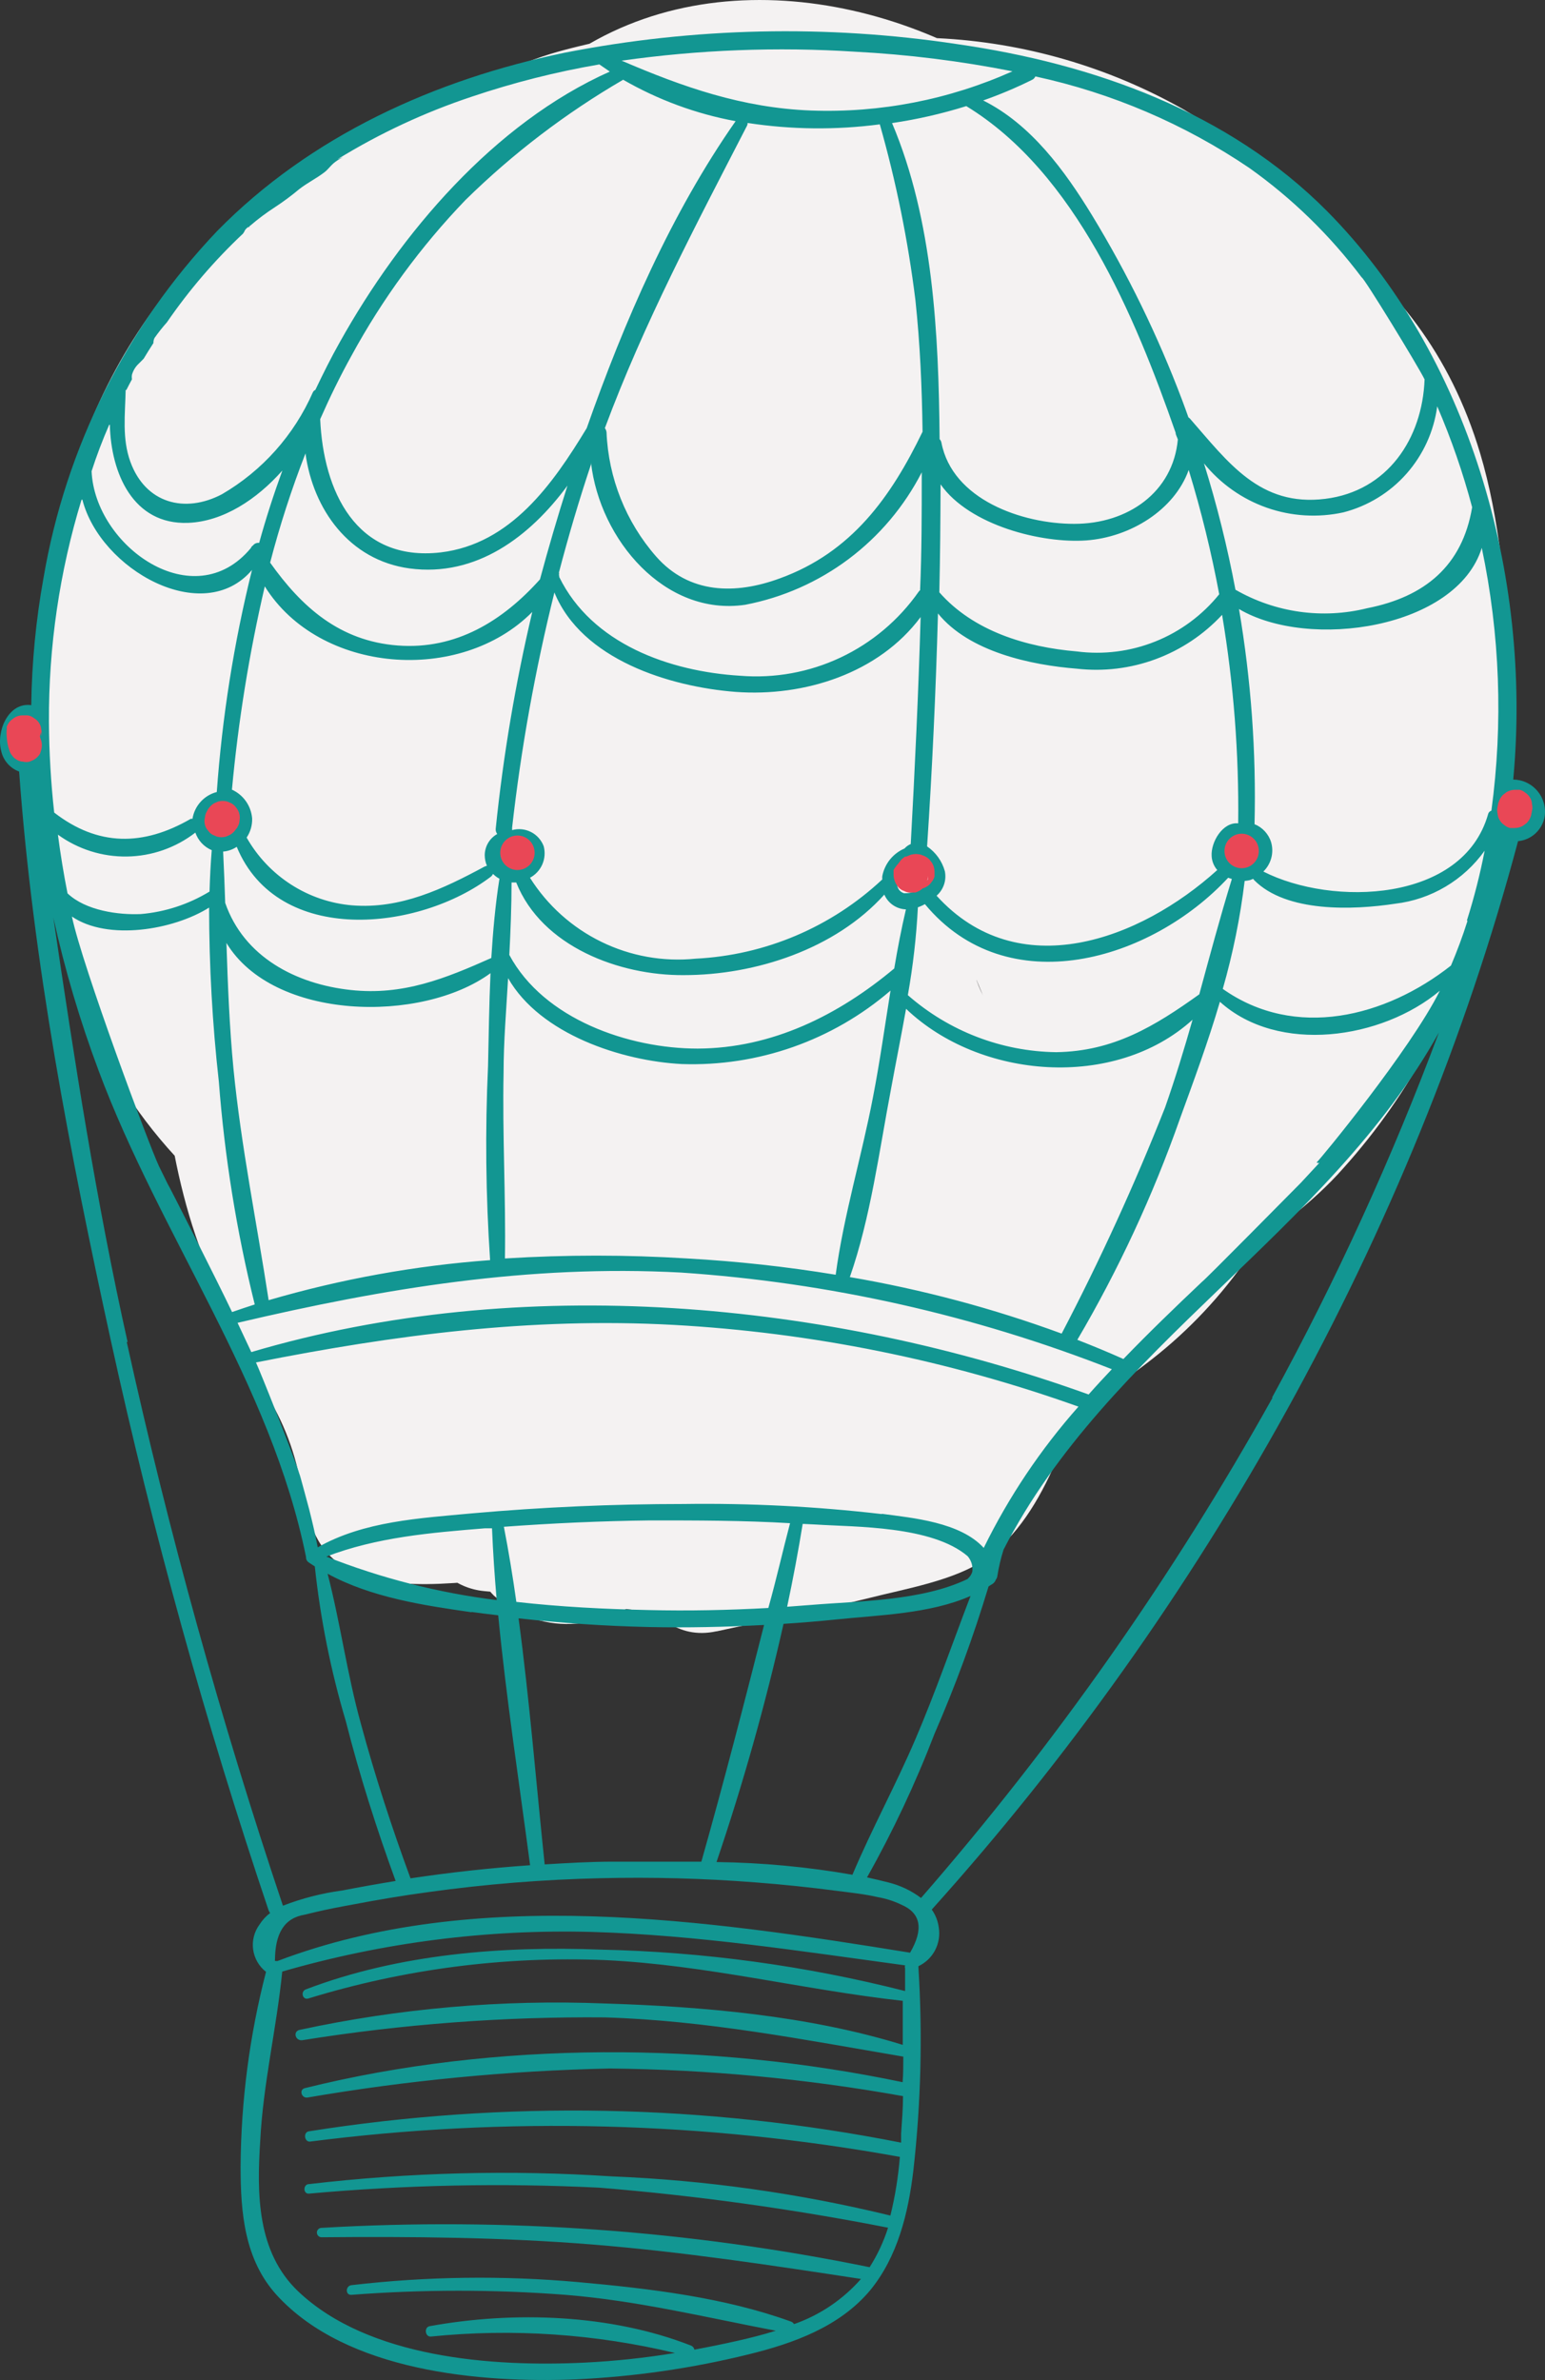 <?xml version="1.0" encoding="UTF-8"?> <svg xmlns="http://www.w3.org/2000/svg" width="50" height="77" viewBox="0 0 50 77" fill="none"><rect x="0" y="0" width="50" height="77" fill="#333333" stroke="none"/> <path d="M19.166 2.955L18.721 3.263L21.911 1.923C21.587 2.092 21.23 2.187 20.866 2.2L24.424 1.722L23.882 1.677L35.386 21.831L36.627 20.204L37.962 17.001C38.52 15.268 38.601 13.416 38.198 11.64C37.824 8.825 36.672 5.921 34.528 3.942C30.399 0.14 23.339 -1.593 18.37 1.865L17.872 2.209L21.061 0.868C19.842 1.315 18.552 1.458 17.324 1.909C15.138 2.696 13.015 3.652 10.976 4.769C5.295 7.923 2.025 13.235 1.522 19.7C1.272 22.09 1.221 24.498 1.371 26.897C1.74 30.882 2.924 34.425 5.673 37.414C6.661 38.486 7.982 39.732 9.196 40.318L9.704 40.621C8.463 39.782 7.385 38.722 6.523 37.494L5.188 34.291C5.326 34.674 5.415 35.073 5.455 35.479L4.979 31.905C5.308 35.627 5.606 39.165 7.439 42.52C9.081 45.518 11.919 48.614 14.926 50.271C17.547 51.725 20.532 52.382 23.518 52.162C26.503 51.942 29.361 50.855 31.743 49.034C33.868 47.423 35.527 45.271 36.547 42.801C37.063 41.569 37.437 40.371 37.909 39.134L36.574 42.337L32.922 46.09L29.732 47.43C32.398 46.923 34.908 45.797 37.063 44.142C38.277 43.227 39.345 42.132 40.231 40.894C40.16 40.992 43.265 36.873 41.285 39.446C40.453 40.452 40.36 40.603 41.014 39.893C39.16 41.332 38.776 41.644 39.862 40.831C41.125 39.88 42.442 38.973 43.487 37.78C45.657 35.361 47.207 32.447 48.003 29.291C49.039 25.078 49.133 18.784 47.901 14.665C45.952 8.16 40.703 5.975 35.239 3.352V26.499L35.818 26.253L32.633 27.594L33.251 27.504L29.692 27.982L30.328 28.032L26.769 27.554L27.396 27.723L24.206 26.383C25.096 26.854 25.012 26.733 23.953 26.021C23.048 25.446 22.314 24.637 21.826 23.68C21.973 24.234 22.512 24.873 22.774 25.382C26.008 31.61 35.182 33.978 41.036 30.189C47.353 26.097 49.28 18.516 45.823 11.872C44.092 8.539 41.57 5.452 38.296 3.536C35.859 2.158 33.135 1.37 30.341 1.235C27.049 1.011 24.669 2.128 21.764 3.352C17.596 5.14 15.153 10.679 15.153 14.928C15.153 19.342 17.627 24.516 21.764 26.499L25.038 28.072L26.493 28.769C27.828 29.416 28.473 30.341 25.603 27.701L22.16 21.786L22.347 22.273L21.871 18.699C22.073 21.037 22.049 23.389 21.8 25.722L22.276 22.148C22.196 22.642 22.057 23.125 21.862 23.586L23.197 20.387C22.55 21.579 22.879 21.227 24.184 19.333C26.062 17.96 26.449 17.662 25.345 18.44C24.073 19.323 22.866 20.298 21.733 21.357C20.708 22.509 19.767 23.733 18.917 25.02C18.143 26.124 18.472 25.691 19.945 23.725C22.021 22.379 22.466 21.997 21.279 22.581L24.465 21.241C21.155 21.982 18.29 23.144 15.87 25.65C13.449 28.157 12.671 30.98 11.479 34.072L12.813 30.873L16.372 27.192L19.562 25.851L18.975 25.954L22.534 25.476L21.942 25.418L28.66 27.254C26.653 26.401 31.093 29.631 29.905 28.295C28.909 27.169 31.747 31.199 30.475 28.997L31.809 32.2C31.609 31.796 31.471 31.363 31.4 30.918L31.876 34.492C31.396 30.806 31.431 27.344 29.563 23.971C28.043 21.277 25.839 19.037 23.174 17.479C24.434 18.335 25.525 19.418 26.391 20.673L27.726 23.877L27.583 23.332L28.059 26.906C27.779 24.672 27.975 21.924 28.21 19.708L27.73 23.282L27.895 22.612L26.56 25.816C27.168 24.547 26.831 24.912 25.55 26.91C23.643 28.277 23.283 28.609 24.469 27.907C25.412 27.513 26.311 26.968 27.245 26.544L24.06 27.884C26.729 26.834 29.398 26.714 31.858 24.998L13.618 6.681L12.373 8.307C9.566 11.975 10.193 18.1 12.373 21.84C14.9 26.177 19.09 28.094 23.895 28.478C26.693 28.711 30.372 27.674 32.672 26.11C38.456 22.179 41.57 14.137 37.459 7.793C33.722 1.994 25.359 -1.254 19.166 2.955Z" fill="#F4F2F2"></path> <path d="M8.307 44.646C8.983 45.578 9.453 46.644 9.686 47.773C9.899 48.721 10.002 49.735 10.776 50.427C12.275 51.767 15.278 51.08 17.089 51.035V47.014C16.233 47.039 15.398 47.286 14.664 47.729C12.853 48.819 13.774 51.303 15.674 51.477L18.583 51.75L18.054 47.805C16.746 48.024 15.914 48.252 15.469 49.668C15.372 50.01 15.369 50.373 15.46 50.717C15.551 51.062 15.732 51.375 15.985 51.625C17.654 53.054 19.669 52.683 21.279 51.401C23.299 49.797 20.452 46.969 18.45 48.56L18.815 48.783L19.331 50.74L19.424 50.436L18.027 51.839C18.39 51.757 18.759 51.708 19.131 51.692C21.515 51.294 20.679 47.939 18.597 47.742L15.687 47.47L16.697 51.214L17.102 51.048C19.651 50.892 19.7 46.969 17.102 47.027C15.923 47.054 13.863 47.474 12.738 47.081L13.934 48.006C13.436 47.34 13.427 46.031 13.143 45.231C12.817 44.298 12.357 43.417 11.777 42.618C10.269 40.554 6.79 42.555 8.32 44.646H8.307Z" fill="#F4F2F2"></path> <path d="M23.196 52.778C24.846 52.416 26.519 52.103 28.161 51.692C29.286 51.406 30.91 51.129 31.875 50.45C33.935 49.007 34.763 45.759 35.434 43.489C36.186 41.01 32.32 39.947 31.573 42.422C31.298 43.416 30.964 44.394 30.572 45.348C30.065 46.501 29.807 46.876 28.641 47.291C26.528 48.046 24.308 48.422 22.115 48.9C19.601 49.449 20.665 53.327 23.183 52.778H23.196Z" fill="#F4F2F2"></path> <path d="M48.972 25.221C49.591 18.596 47.513 11.443 42.949 6.833C39.755 3.616 35.386 2.061 30.973 1.427C26.751 0.79 22.452 0.885 18.263 1.708C14.085 2.571 10.055 4.389 7.03 7.472C4.083 10.569 2.124 14.48 1.407 18.703C1.162 20.06 1.03 21.435 1.011 22.814C0.259 22.711 -0.133 23.68 0.041 24.306C0.075 24.455 0.146 24.593 0.247 24.708C0.348 24.822 0.476 24.91 0.619 24.962C1.064 31.128 2.265 37.32 3.582 43.347C4.947 49.585 6.652 55.743 8.689 61.794C8.7 61.829 8.719 61.863 8.742 61.892C8.607 61.994 8.491 62.12 8.4 62.263C8.228 62.495 8.153 62.785 8.192 63.072C8.232 63.358 8.381 63.618 8.609 63.795C8.076 65.854 7.799 67.971 7.786 70.099C7.786 71.587 7.911 73.106 8.956 74.254C11.216 76.724 15.531 77.104 18.641 76.979C20.525 76.893 22.397 76.622 24.229 76.17C25.683 75.813 27.174 75.277 28.161 74.097C29.051 73.012 29.394 71.6 29.558 70.228C29.804 68.047 29.86 65.848 29.723 63.657V63.612C29.953 63.503 30.142 63.323 30.261 63.097C30.379 62.871 30.422 62.613 30.381 62.361C30.354 62.152 30.276 61.952 30.154 61.78C38.892 52.072 45.752 39.889 49.128 27.214C49.337 27.195 49.534 27.108 49.689 26.966C49.844 26.824 49.949 26.635 49.987 26.428C50.011 26.28 50.002 26.128 49.962 25.984C49.922 25.84 49.852 25.705 49.755 25.591C49.659 25.476 49.539 25.384 49.404 25.32C49.269 25.256 49.122 25.223 48.972 25.221ZM0.797 24.489C0.592 24.431 0.517 24.194 0.503 24.002C0.479 23.83 0.517 23.656 0.61 23.51C0.703 23.364 0.845 23.256 1.011 23.207C1.011 23.622 1.011 24.038 1.011 24.458C0.945 24.492 0.87 24.503 0.797 24.489ZM47.642 16.411C47.327 18.306 46.108 19.311 44.248 19.677C42.802 20.037 41.274 19.822 39.982 19.079C39.722 17.697 39.382 16.332 38.963 14.991C39.495 15.648 40.198 16.145 40.995 16.425C41.791 16.705 42.65 16.757 43.474 16.577C44.263 16.374 44.975 15.94 45.516 15.328C46.057 14.717 46.404 13.957 46.512 13.146C46.968 14.205 47.346 15.296 47.642 16.411ZM15.26 52.152C15.545 52.193 15.834 52.224 16.123 52.26C16.385 54.962 16.804 57.679 17.155 60.346C15.861 60.435 14.566 60.578 13.285 60.77C12.68 59.126 12.137 57.46 11.679 55.767C11.234 54.167 11.016 52.514 10.602 50.915C12.012 51.683 13.703 51.938 15.26 52.161V52.152ZM10.549 50.365C12.199 49.731 13.939 49.588 15.696 49.445H15.923C15.954 50.218 16.007 50.991 16.074 51.768C14.181 51.532 12.324 51.058 10.549 50.356V50.365ZM16.305 49.396C17.885 49.28 19.468 49.208 21.052 49.19C22.556 49.19 24.064 49.19 25.568 49.28C25.332 50.173 25.123 51.107 24.865 52.023C23.575 52.094 22.28 52.121 20.985 52.09C19.562 52.059 18.129 51.987 16.71 51.826C16.595 51.004 16.461 50.191 16.305 49.387V49.396ZM16.781 52.358C18.178 52.513 19.58 52.607 20.985 52.639C22.231 52.666 23.481 52.639 24.727 52.572C24.077 55.132 23.419 57.683 22.698 60.23C21.728 60.23 20.772 60.23 19.851 60.23C19.104 60.23 18.361 60.275 17.627 60.319C17.351 57.688 17.137 54.998 16.781 52.349V52.358ZM25.345 52.537C25.924 52.501 26.497 52.452 27.071 52.394C28.437 52.251 30.096 52.215 31.409 51.634C30.817 53.18 30.27 54.761 29.629 56.258C28.989 57.755 28.215 59.166 27.587 60.654C26.134 60.399 24.663 60.262 23.188 60.243C24.047 57.712 24.772 55.136 25.359 52.528L25.345 52.537ZM31.324 51.08C29.838 51.799 27.797 51.795 26.239 51.925L25.474 51.983C25.664 51.089 25.832 50.196 25.977 49.302L26.422 49.324C27.672 49.405 30.159 49.36 31.315 50.347C31.374 50.416 31.418 50.495 31.444 50.581C31.47 50.668 31.478 50.758 31.467 50.848C31.441 50.934 31.392 51.012 31.324 51.071V51.08ZM28.539 48.985C26.41 48.738 24.267 48.629 22.124 48.659C19.832 48.659 17.547 48.76 15.269 48.962C13.592 49.119 11.772 49.213 10.282 50.062C10.206 49.646 10.108 49.239 10.006 48.833C9.979 48.744 9.699 47.676 9.695 47.703C9.503 47.077 8.427 44.388 8.284 44.079C12.777 43.186 17.182 42.614 21.795 42.864C26.267 43.111 30.681 44.002 34.901 45.509C33.679 46.887 32.648 48.424 31.836 50.079C31.075 49.244 29.532 49.11 28.539 48.976V48.985ZM8.133 43.744C7.986 43.427 7.835 43.114 7.688 42.797C12.457 41.676 17.115 40.907 22.04 41.171C26.819 41.492 31.521 42.547 35.982 44.298C35.729 44.566 35.475 44.839 35.23 45.116C26.787 42.073 16.83 41.166 8.133 43.744ZM39.394 28.148C36.89 30.413 32.948 31.887 30.31 28.979C30.421 28.882 30.504 28.757 30.551 28.617C30.598 28.478 30.607 28.328 30.577 28.184C30.486 27.857 30.282 27.574 30.003 27.384C30.169 24.879 30.286 22.367 30.355 19.847C31.364 21.093 33.375 21.518 34.848 21.634C35.713 21.733 36.589 21.627 37.405 21.324C38.222 21.021 38.956 20.531 39.55 19.892C39.924 22.12 40.098 24.378 40.071 26.638C39.568 26.589 39.181 27.245 39.212 27.701C39.221 27.866 39.285 28.024 39.394 28.148ZM16.297 34.706C16.297 33.688 16.385 32.669 16.443 31.646C17.484 33.469 20.14 34.327 22.062 34.425C24.532 34.511 26.943 33.663 28.82 32.048C28.633 33.205 28.473 34.367 28.25 35.506C27.886 37.414 27.303 39.321 27.045 41.242C25.455 40.981 23.853 40.805 22.244 40.715C20.279 40.593 18.307 40.593 16.341 40.715C16.372 38.727 16.256 36.717 16.297 34.706ZM23.806 22.385C26.03 22.55 28.442 21.782 29.794 19.963C29.723 22.411 29.607 24.878 29.474 27.308C29.397 27.339 29.328 27.388 29.273 27.451C29.09 27.529 28.928 27.652 28.802 27.807C28.677 27.963 28.591 28.148 28.553 28.344C28.549 28.38 28.549 28.416 28.553 28.452C26.904 29.996 24.764 30.904 22.511 31.016C21.464 31.122 20.408 30.934 19.461 30.471C18.514 30.009 17.714 29.291 17.151 28.398C17.328 28.304 17.469 28.152 17.55 27.967C17.631 27.782 17.647 27.575 17.596 27.379C17.521 27.18 17.375 27.015 17.185 26.918C16.996 26.822 16.777 26.799 16.572 26.857C16.575 26.833 16.575 26.809 16.572 26.785C16.861 24.218 17.319 21.674 17.942 19.168C18.828 21.339 21.671 22.219 23.806 22.385ZM18.089 18.601C18.096 18.574 18.096 18.547 18.089 18.52C18.396 17.345 18.739 16.184 19.126 15.026C19.126 15.026 19.126 14.991 19.126 14.968C19.411 17.461 21.519 19.95 24.117 19.566C25.331 19.334 26.476 18.827 27.466 18.085C28.455 17.343 29.264 16.384 29.83 15.281V15.393C29.83 16.626 29.83 17.863 29.776 19.096C29.759 19.109 29.744 19.124 29.732 19.141C29.087 20.061 28.215 20.797 27.2 21.274C26.186 21.751 25.065 21.954 23.948 21.862C21.666 21.723 19.157 20.83 18.098 18.668C18.1 18.645 18.097 18.622 18.089 18.601ZM17.008 27.438C17.2 27.621 17.008 27.884 16.812 27.978C16.782 27.972 16.75 27.974 16.72 27.982C16.69 27.991 16.662 28.006 16.639 28.027C16.558 28.036 16.476 28.019 16.404 27.979C16.333 27.938 16.277 27.875 16.243 27.8C16.209 27.726 16.2 27.642 16.217 27.561C16.234 27.481 16.276 27.408 16.337 27.353C16.546 27.402 16.848 27.277 17.008 27.438ZM22.578 33.925C20.354 33.925 17.6 32.977 16.483 30.895C16.523 30.109 16.555 29.327 16.555 28.55H16.706C17.533 30.627 20.051 31.566 22.133 31.548C24.438 31.548 27.027 30.712 28.619 28.943C28.679 29.081 28.776 29.199 28.9 29.284C29.023 29.368 29.169 29.416 29.318 29.421C29.171 30.051 29.047 30.69 28.94 31.333C27.138 32.839 24.994 33.916 22.578 33.925ZM29.251 28.898C28.94 28.791 29.002 28.385 29.136 28.157C29.237 27.983 29.394 27.85 29.58 27.777C29.843 27.857 30.119 28.157 30.061 28.416C29.989 28.567 29.874 28.693 29.731 28.779C29.587 28.865 29.422 28.906 29.256 28.898H29.251ZM34.848 21.076C33.206 20.937 31.502 20.419 30.399 19.163C30.426 17.997 30.435 16.836 30.439 15.67C31.382 17.01 33.731 17.586 35.155 17.484C36.578 17.381 38.006 16.501 38.469 15.205C38.874 16.526 39.203 17.868 39.457 19.226C38.91 19.904 38.199 20.43 37.392 20.753C36.585 21.077 35.709 21.188 34.848 21.076ZM34.759 16.948C33.073 16.948 30.817 16.161 30.466 14.316C30.457 14.275 30.437 14.238 30.408 14.209C30.377 10.813 30.203 7.132 28.869 3.982C29.682 3.862 30.486 3.679 31.271 3.433C34.803 5.582 36.734 10.237 38.046 13.999C38.046 14.07 38.095 14.142 38.118 14.218C37.962 15.92 36.503 16.952 34.759 16.948ZM29.625 9.71C29.776 11.122 29.838 12.547 29.856 13.968C28.833 16.085 27.556 17.872 25.238 18.712C23.793 19.244 22.302 19.217 21.235 18.006C20.257 16.89 19.69 15.471 19.629 13.986C19.624 13.937 19.605 13.89 19.575 13.851C20.839 10.452 22.507 7.306 24.171 4.076C24.188 4.047 24.196 4.012 24.193 3.978C25.61 4.195 27.051 4.21 28.473 4.023C29.002 5.886 29.387 7.787 29.625 9.71ZM18.988 13.851C17.889 15.665 16.528 17.6 14.263 17.872C11.505 18.189 10.464 15.866 10.362 13.561C10.669 12.864 11.002 12.181 11.376 11.506C12.376 9.669 13.616 7.976 15.064 6.471C16.597 4.966 18.311 3.659 20.167 2.58C21.296 3.23 22.526 3.684 23.806 3.92C21.724 6.895 20.203 10.398 18.988 13.851ZM13.258 18.391C15.416 18.677 17.151 17.358 18.365 15.71C18.045 16.717 17.748 17.728 17.475 18.744C16.274 20.084 14.762 21.026 12.875 20.884C10.989 20.741 9.761 19.637 8.742 18.203C9.054 17.003 9.436 15.823 9.886 14.669C10.13 16.47 11.296 18.127 13.258 18.391ZM17.226 19.798C16.68 22.106 16.285 24.448 16.043 26.808C16.036 26.87 16.053 26.933 16.092 26.982C15.971 27.05 15.87 27.148 15.799 27.267C15.728 27.386 15.69 27.522 15.687 27.661C15.687 27.781 15.711 27.899 15.758 28.009L15.682 28.036C14.348 28.755 12.964 29.417 11.398 29.291C10.694 29.232 10.016 29.001 9.42 28.618C8.825 28.236 8.331 27.714 7.982 27.098C8.105 26.915 8.167 26.698 8.16 26.477C8.143 26.277 8.074 26.086 7.959 25.923C7.844 25.759 7.687 25.63 7.506 25.548C7.71 23.334 8.065 21.137 8.569 18.971C10.331 21.804 14.9 22.148 17.226 19.798ZM15.861 40.769C13.433 40.947 11.031 41.382 8.694 42.065C8.311 39.563 7.804 37.101 7.555 34.572C7.426 33.232 7.372 31.865 7.328 30.507C8.849 33.026 13.641 33.116 15.874 31.485C15.829 32.49 15.816 33.5 15.794 34.492C15.698 36.584 15.72 38.679 15.861 40.769ZM11.354 32.03C9.574 31.838 7.893 30.958 7.288 29.211C7.27 28.657 7.248 28.103 7.221 27.549H7.243C7.393 27.533 7.536 27.481 7.661 27.397C8.996 30.623 13.569 30.127 15.887 28.362C15.916 28.338 15.939 28.308 15.954 28.273C16.016 28.335 16.086 28.388 16.163 28.429C16.029 29.274 15.954 30.131 15.9 30.994C14.406 31.659 13.044 32.213 11.354 32.03ZM7.595 26.321C7.64 26.455 7.63 26.602 7.568 26.729C7.505 26.857 7.395 26.954 7.261 27C7.196 27.019 7.127 27.021 7.06 27.007C6.994 26.993 6.932 26.962 6.881 26.918C6.829 26.873 6.789 26.817 6.765 26.753C6.74 26.689 6.732 26.621 6.741 26.553C6.759 26.432 6.807 26.318 6.88 26.221C6.953 26.123 7.048 26.046 7.159 25.994C7.193 25.999 7.227 25.999 7.261 25.994C7.41 26.056 7.529 26.173 7.595 26.321ZM6.852 27.505C6.816 27.951 6.794 28.398 6.781 28.845C6.105 29.256 5.344 29.506 4.556 29.573C3.84 29.604 2.777 29.466 2.185 28.903C2.06 28.273 1.958 27.643 1.874 27.004C2.524 27.475 3.308 27.723 4.109 27.711C4.911 27.699 5.687 27.428 6.322 26.937C6.366 27.064 6.436 27.18 6.527 27.278C6.618 27.375 6.729 27.453 6.852 27.505ZM6.767 29.363C6.768 31.247 6.873 33.129 7.083 35.001C7.269 37.43 7.657 39.839 8.244 42.203C8 42.283 7.75 42.364 7.51 42.449C7.065 41.511 5.433 38.285 5.424 38.298L5.143 37.726C4.823 37.047 2.67 31.275 2.327 29.653C3.484 30.444 5.611 30.091 6.767 29.363ZM27.503 41.318C28.175 39.393 28.455 37.226 28.837 35.224C28.993 34.371 29.167 33.509 29.322 32.638C31.711 34.921 36.08 35.269 38.594 32.991C38.322 33.947 38.033 34.894 37.704 35.832C36.718 38.328 35.601 40.769 34.358 43.146C32.133 42.329 29.838 41.717 27.503 41.318ZM34.176 34.041C32.41 34.016 30.71 33.362 29.38 32.196C29.547 31.256 29.656 30.307 29.705 29.354C29.784 29.327 29.86 29.293 29.932 29.251C32.601 32.472 37.255 31.083 39.746 28.398L39.866 28.438C39.483 29.68 39.15 30.931 38.812 32.169C37.37 33.201 36.036 34.014 34.185 34.041H34.176ZM39.733 27.786C39.694 27.662 39.692 27.53 39.727 27.405C39.763 27.28 39.834 27.169 39.933 27.084C39.951 27.104 39.973 27.119 39.998 27.128C40.022 27.137 40.049 27.141 40.075 27.138C40.169 27.115 40.267 27.118 40.358 27.148C40.45 27.177 40.532 27.231 40.596 27.303C40.625 27.355 40.644 27.412 40.652 27.472C40.659 27.531 40.655 27.591 40.639 27.648C40.622 27.706 40.595 27.76 40.558 27.806C40.52 27.853 40.474 27.892 40.422 27.92C40.311 27.982 40.181 28.003 40.056 27.977C39.931 27.952 39.82 27.882 39.741 27.782L39.733 27.786ZM33.504 2.472C35.98 3.007 38.331 4.013 40.431 5.434C41.817 6.419 43.043 7.612 44.066 8.973C44.137 8.973 45.885 11.832 46.103 12.274C46.032 14.191 44.906 15.889 42.887 16.139C40.769 16.402 39.746 14.955 38.509 13.543C38.495 13.527 38.478 13.514 38.46 13.503C38.393 13.315 38.327 13.128 38.255 12.94C37.471 10.862 36.496 8.863 35.342 6.967C34.461 5.524 33.366 4.023 31.818 3.25C32.358 3.061 32.885 2.838 33.398 2.584C33.448 2.561 33.488 2.52 33.509 2.468L33.504 2.472ZM27.668 1.673C29.38 1.762 31.084 1.974 32.766 2.307C30.718 3.224 28.489 3.658 26.248 3.576C24.024 3.491 22.102 2.816 20.118 1.963C22.618 1.609 25.148 1.512 27.668 1.673ZM4.089 12.618C4.147 12.502 4.209 12.386 4.271 12.27C4.263 12.221 4.263 12.171 4.271 12.123C4.31 11.988 4.383 11.866 4.485 11.77C4.538 11.716 4.596 11.662 4.65 11.604C4.752 11.43 4.859 11.265 4.965 11.099C4.963 11.042 4.975 10.985 5.001 10.934C5.125 10.758 5.258 10.59 5.401 10.429C6.118 9.386 6.945 8.423 7.866 7.557C7.874 7.54 7.884 7.525 7.897 7.512L7.919 7.463C7.947 7.416 7.985 7.376 8.031 7.347H8.066C8.066 7.347 8.066 7.311 8.097 7.302C8.35 7.084 8.618 6.884 8.898 6.703C9.172 6.524 9.435 6.328 9.686 6.118C9.944 5.917 10.237 5.774 10.495 5.577C10.607 5.493 10.687 5.376 10.789 5.287C10.884 5.207 10.988 5.139 11.1 5.086C11.043 5.108 10.98 5.126 10.922 5.153C12.288 4.313 13.745 3.634 15.264 3.129C16.613 2.674 17.995 2.324 19.397 2.084L19.735 2.316C15.981 3.991 12.96 7.557 10.998 11.068C10.713 11.573 10.455 12.091 10.206 12.614C10.171 12.629 10.143 12.656 10.126 12.69C9.518 14.076 8.486 15.232 7.181 15.991C5.98 16.621 4.707 16.286 4.218 14.937C3.947 14.191 4.049 13.405 4.067 12.618H4.089ZM3.555 13.744C3.591 15.308 4.307 16.983 6.087 16.916C7.225 16.872 8.311 16.157 9.138 15.223C8.858 15.991 8.605 16.773 8.387 17.564C8.349 17.559 8.31 17.564 8.275 17.579C8.24 17.594 8.209 17.618 8.186 17.649C8.155 17.667 8.132 17.695 8.12 17.729C6.269 19.963 3.07 17.667 2.964 15.245C3.127 14.739 3.317 14.239 3.533 13.744H3.555ZM2.666 16.166C3.244 18.426 6.572 20.303 8.155 18.44C7.57 20.797 7.189 23.201 7.016 25.624C6.815 25.676 6.634 25.785 6.494 25.939C6.354 26.093 6.262 26.285 6.229 26.49H6.176C4.632 27.384 3.168 27.384 1.754 26.289C1.646 25.316 1.59 24.338 1.584 23.358C1.571 20.921 1.926 18.496 2.639 16.166H2.666ZM4.129 43.418C3.115 38.87 2.403 34.286 1.727 29.689C2.097 31.37 2.587 33.023 3.19 34.635C5.188 39.996 8.76 44.723 9.904 50.374C9.902 50.41 9.909 50.445 9.926 50.477C9.942 50.508 9.967 50.534 9.997 50.553L10.188 50.678C10.369 52.378 10.706 54.057 11.194 55.695C11.639 57.447 12.186 59.162 12.804 60.855C12.226 60.949 11.648 61.052 11.074 61.163C10.418 61.251 9.774 61.416 9.156 61.655C7.148 55.671 5.461 49.584 4.102 43.418H4.129ZM9.788 66.006C13.024 65.487 16.298 65.24 19.575 65.269C22.867 65.368 26.004 65.989 29.233 66.538C29.233 66.815 29.233 67.088 29.211 67.365C22.983 66.06 16.034 66.024 9.868 67.557C9.668 67.606 9.757 67.892 9.953 67.861C13.188 67.306 16.459 66.992 19.74 66.922C22.921 66.956 26.093 67.255 29.224 67.816C29.224 68.222 29.189 68.629 29.162 69.035C29.162 69.129 29.162 69.228 29.162 69.321C22.843 68.072 16.355 67.948 9.993 68.955C9.806 68.986 9.85 69.308 10.037 69.286C16.387 68.472 22.823 68.639 29.122 69.782C29.071 70.422 28.969 71.057 28.815 71.68C25.855 70.959 22.832 70.534 19.789 70.412C16.526 70.199 13.25 70.283 10.002 70.662C9.806 70.662 9.801 70.988 10.002 70.97C13.125 70.687 16.265 70.623 19.397 70.778C22.533 71.034 25.652 71.467 28.74 72.073C28.597 72.523 28.396 72.953 28.143 73.351C22.311 72.158 16.349 71.73 10.406 72.078C10.366 72.078 10.328 72.094 10.299 72.122C10.271 72.151 10.255 72.189 10.255 72.23C10.255 72.27 10.271 72.309 10.299 72.337C10.328 72.366 10.366 72.382 10.406 72.382C13.338 72.355 16.265 72.382 19.188 72.618C22.111 72.855 24.971 73.289 27.863 73.731C27.278 74.397 26.532 74.9 25.697 75.192C25.673 75.151 25.635 75.121 25.59 75.107C23.432 74.325 20.999 74.039 18.721 73.834C16.274 73.614 13.812 73.647 11.372 73.932C11.18 73.954 11.171 74.258 11.372 74.245C13.679 74.068 15.996 74.068 18.303 74.245C20.625 74.432 22.836 74.973 25.105 75.406C24.691 75.536 24.264 75.643 23.846 75.737C23.428 75.831 22.93 75.933 22.471 76.018C22.466 75.988 22.452 75.959 22.432 75.936C22.411 75.912 22.385 75.894 22.356 75.884C19.762 74.87 16.635 74.763 13.903 75.259C13.716 75.295 13.756 75.612 13.947 75.594C16.591 75.327 19.26 75.507 21.844 76.126C20.873 76.285 19.895 76.39 18.912 76.438C15.954 76.581 11.923 76.295 9.646 74.129C8.311 72.855 8.311 70.974 8.422 69.254C8.516 67.409 8.952 65.618 9.134 63.786C12.39 62.844 15.77 62.412 19.157 62.504C22.565 62.602 25.919 63.129 29.291 63.585C29.282 63.617 29.282 63.651 29.291 63.683V64.416C26.072 63.598 22.771 63.148 19.451 63.076C16.256 62.955 12.911 63.214 9.899 64.362C9.717 64.429 9.788 64.715 9.979 64.657C13.085 63.703 16.33 63.283 19.575 63.415C22.845 63.567 25.986 64.376 29.216 64.733C29.216 65.207 29.216 65.685 29.216 66.158C26.159 65.211 22.734 64.916 19.557 64.818C16.242 64.687 12.925 64.975 9.681 65.676C9.472 65.743 9.566 66.038 9.788 66.006ZM29.469 63.178C22.894 62.115 15.389 61.007 8.974 63.447L8.898 63.442C8.898 62.548 9.201 62.053 9.864 61.945L10.179 61.869C10.584 61.771 10.994 61.695 11.407 61.619C12.226 61.463 13.049 61.324 13.876 61.213C15.717 60.957 17.571 60.808 19.428 60.766C21.098 60.726 22.768 60.77 24.433 60.9C25.323 60.967 26.213 61.061 27.102 61.177C27.547 61.235 27.992 61.28 28.406 61.378C28.668 61.422 28.923 61.504 29.162 61.619C29.807 61.892 29.896 62.414 29.451 63.178H29.469ZM41.183 45.219C37.962 50.997 34.149 56.421 29.807 61.405C29.489 61.166 29.126 60.994 28.74 60.9C28.517 60.843 28.29 60.79 28.059 60.739C28.899 59.246 29.629 57.693 30.243 56.093C30.919 54.54 31.503 52.948 31.992 51.326L32.125 51.241C32.173 51.209 32.209 51.161 32.227 51.107C32.254 51.074 32.271 51.033 32.276 50.991C32.322 50.702 32.389 50.416 32.477 50.137C35.853 43.539 42.976 39.862 46.566 33.406C45.049 37.468 43.244 41.416 41.165 45.219H41.183ZM42.629 37.624H42.695L42.099 38.267C41.992 38.374 38.945 41.461 38.905 41.466C38.042 42.283 37.183 43.11 36.356 43.968C35.867 43.749 35.368 43.543 34.865 43.347C36.198 41.077 37.31 38.683 38.184 36.199C38.629 34.974 39.101 33.701 39.479 32.41C41.361 34.112 44.715 33.63 46.597 32.053C45.636 33.978 42.709 37.53 42.611 37.606L42.629 37.624ZM47.491 29.796C47.335 30.292 47.153 30.775 46.957 31.239C44.84 32.906 41.912 33.648 39.572 31.994C39.9 30.851 40.137 29.682 40.28 28.501C40.338 28.496 40.396 28.487 40.453 28.474L40.556 28.434L40.587 28.474C41.632 29.533 43.803 29.443 45.151 29.238C45.726 29.17 46.281 28.983 46.779 28.687C47.278 28.392 47.71 27.995 48.047 27.522C47.899 28.285 47.707 29.038 47.473 29.779L47.491 29.796ZM48.283 26.222C48.253 26.228 48.225 26.242 48.203 26.264C48.18 26.285 48.165 26.313 48.158 26.343C47.344 29.202 43.118 29.332 40.885 28.197C41.008 28.078 41.096 27.927 41.141 27.761C41.186 27.595 41.185 27.42 41.138 27.254C41.099 27.122 41.029 27 40.936 26.898C40.843 26.796 40.728 26.716 40.6 26.665C40.657 24.334 40.488 22.003 40.097 19.704C42.362 21.044 47.144 20.338 47.954 17.725C48.542 20.52 48.648 23.396 48.265 26.227L48.283 26.222ZM49.062 26.7C49.023 26.691 48.984 26.691 48.946 26.7H48.799C48.857 26.347 48.901 25.994 48.941 25.637C49.253 25.731 49.551 25.941 49.493 26.312C49.48 26.421 49.427 26.522 49.344 26.595C49.261 26.668 49.154 26.707 49.044 26.705L49.062 26.7Z" fill="#129692"></path> <path d="M40.183 28.09C40.331 28.09 40.472 28.031 40.576 27.927C40.681 27.822 40.739 27.68 40.739 27.532C40.739 27.384 40.681 27.241 40.576 27.137C40.472 27.032 40.331 26.973 40.183 26.973C40.036 26.973 39.894 27.032 39.79 27.137C39.685 27.241 39.627 27.384 39.627 27.532C39.627 27.68 39.685 27.822 39.79 27.927C39.894 28.031 40.036 28.09 40.183 28.09Z" fill="#E94756"></path> <path d="M16.745 28.148C16.893 28.148 17.035 28.089 17.139 27.985C17.243 27.88 17.302 27.738 17.302 27.59C17.302 27.442 17.243 27.299 17.139 27.195C17.035 27.09 16.893 27.031 16.745 27.031C16.598 27.031 16.457 27.09 16.352 27.195C16.248 27.299 16.189 27.442 16.189 27.59C16.189 27.738 16.248 27.88 16.352 27.985C16.457 28.089 16.598 28.148 16.745 28.148Z" fill="#E94756"></path> <path d="M7.659 26.808L7.686 26.754C7.727 26.692 7.75 26.619 7.752 26.544C7.766 26.472 7.764 26.398 7.745 26.327C7.727 26.256 7.693 26.189 7.646 26.133C7.606 26.074 7.552 26.025 7.49 25.99L7.356 25.932C7.259 25.905 7.156 25.905 7.058 25.932L6.925 25.99C6.844 26.041 6.775 26.11 6.725 26.191L6.698 26.245C6.659 26.308 6.636 26.38 6.631 26.455C6.612 26.528 6.612 26.605 6.631 26.678C6.646 26.749 6.679 26.814 6.729 26.866C6.767 26.927 6.821 26.976 6.885 27.009L7.018 27.067C7.114 27.094 7.216 27.094 7.312 27.067L7.445 27.009C7.529 26.961 7.598 26.892 7.646 26.808H7.659Z" fill="#E94756"></path> <path d="M0.223 23.532C0.208 23.654 0.208 23.777 0.223 23.899C0.232 24.022 0.258 24.144 0.299 24.261C0.316 24.33 0.349 24.395 0.396 24.448C0.431 24.501 0.479 24.544 0.534 24.573C0.594 24.615 0.666 24.639 0.739 24.64C0.812 24.66 0.889 24.66 0.961 24.64L1.095 24.582C1.176 24.534 1.245 24.466 1.295 24.386L1.335 24.261C1.362 24.163 1.362 24.059 1.335 23.961C1.308 23.898 1.291 23.832 1.282 23.765V23.912C1.286 23.832 1.304 23.754 1.335 23.68V23.827C1.353 23.754 1.353 23.677 1.335 23.604C1.331 23.529 1.308 23.457 1.268 23.394C1.226 23.327 1.168 23.272 1.099 23.233C1.039 23.184 0.967 23.153 0.89 23.144H0.743C0.645 23.141 0.547 23.168 0.463 23.22L0.352 23.305C0.283 23.372 0.232 23.457 0.205 23.55L0.223 23.532Z" fill="#E94756"></path> <path d="M48.492 25.958L48.465 26.101C48.447 26.174 48.447 26.251 48.465 26.325C48.471 26.398 48.493 26.468 48.532 26.53C48.566 26.593 48.615 26.647 48.674 26.686C48.729 26.735 48.795 26.77 48.866 26.789H49.013C49.111 26.79 49.208 26.763 49.293 26.713L49.408 26.628C49.476 26.558 49.525 26.472 49.551 26.378L49.578 26.235C49.597 26.164 49.597 26.088 49.578 26.016C49.578 25.942 49.556 25.869 49.515 25.806C49.48 25.743 49.429 25.689 49.368 25.65C49.315 25.603 49.251 25.569 49.181 25.552H49.035C48.936 25.552 48.84 25.578 48.755 25.628L48.639 25.717C48.571 25.785 48.522 25.87 48.496 25.963L48.492 25.958Z" fill="#E94756"></path> <path d="M29.808 27.652C29.753 27.64 29.698 27.632 29.643 27.629C29.588 27.632 29.533 27.64 29.479 27.652L29.327 27.714H29.287C29.261 27.737 29.198 27.781 29.163 27.817L29.065 27.947C29.008 28.008 28.959 28.075 28.918 28.148C28.918 28.206 28.918 28.259 28.918 28.317C28.926 28.465 28.984 28.605 29.083 28.715C29.131 28.767 29.193 28.805 29.261 28.827C29.326 28.863 29.4 28.88 29.474 28.876H29.621C29.715 28.85 29.8 28.801 29.87 28.733L29.954 28.617C30.004 28.531 30.03 28.434 30.03 28.335V28.326V28.474C30.028 28.463 30.028 28.453 30.03 28.442L29.972 28.572C29.979 28.558 29.988 28.546 29.999 28.536L29.91 28.648C29.921 28.635 29.933 28.623 29.946 28.612L29.83 28.702H29.875L29.741 28.755H29.785H29.639H29.674H29.527H29.559C29.631 28.775 29.708 28.775 29.781 28.755C29.854 28.75 29.924 28.727 29.986 28.688C30.048 28.654 30.102 28.605 30.141 28.545C30.19 28.49 30.225 28.424 30.244 28.353V28.206C30.244 28.107 30.218 28.01 30.168 27.924L30.079 27.808C30.011 27.74 29.927 27.691 29.834 27.665L29.808 27.652Z" fill="#E94756"></path> </svg> 